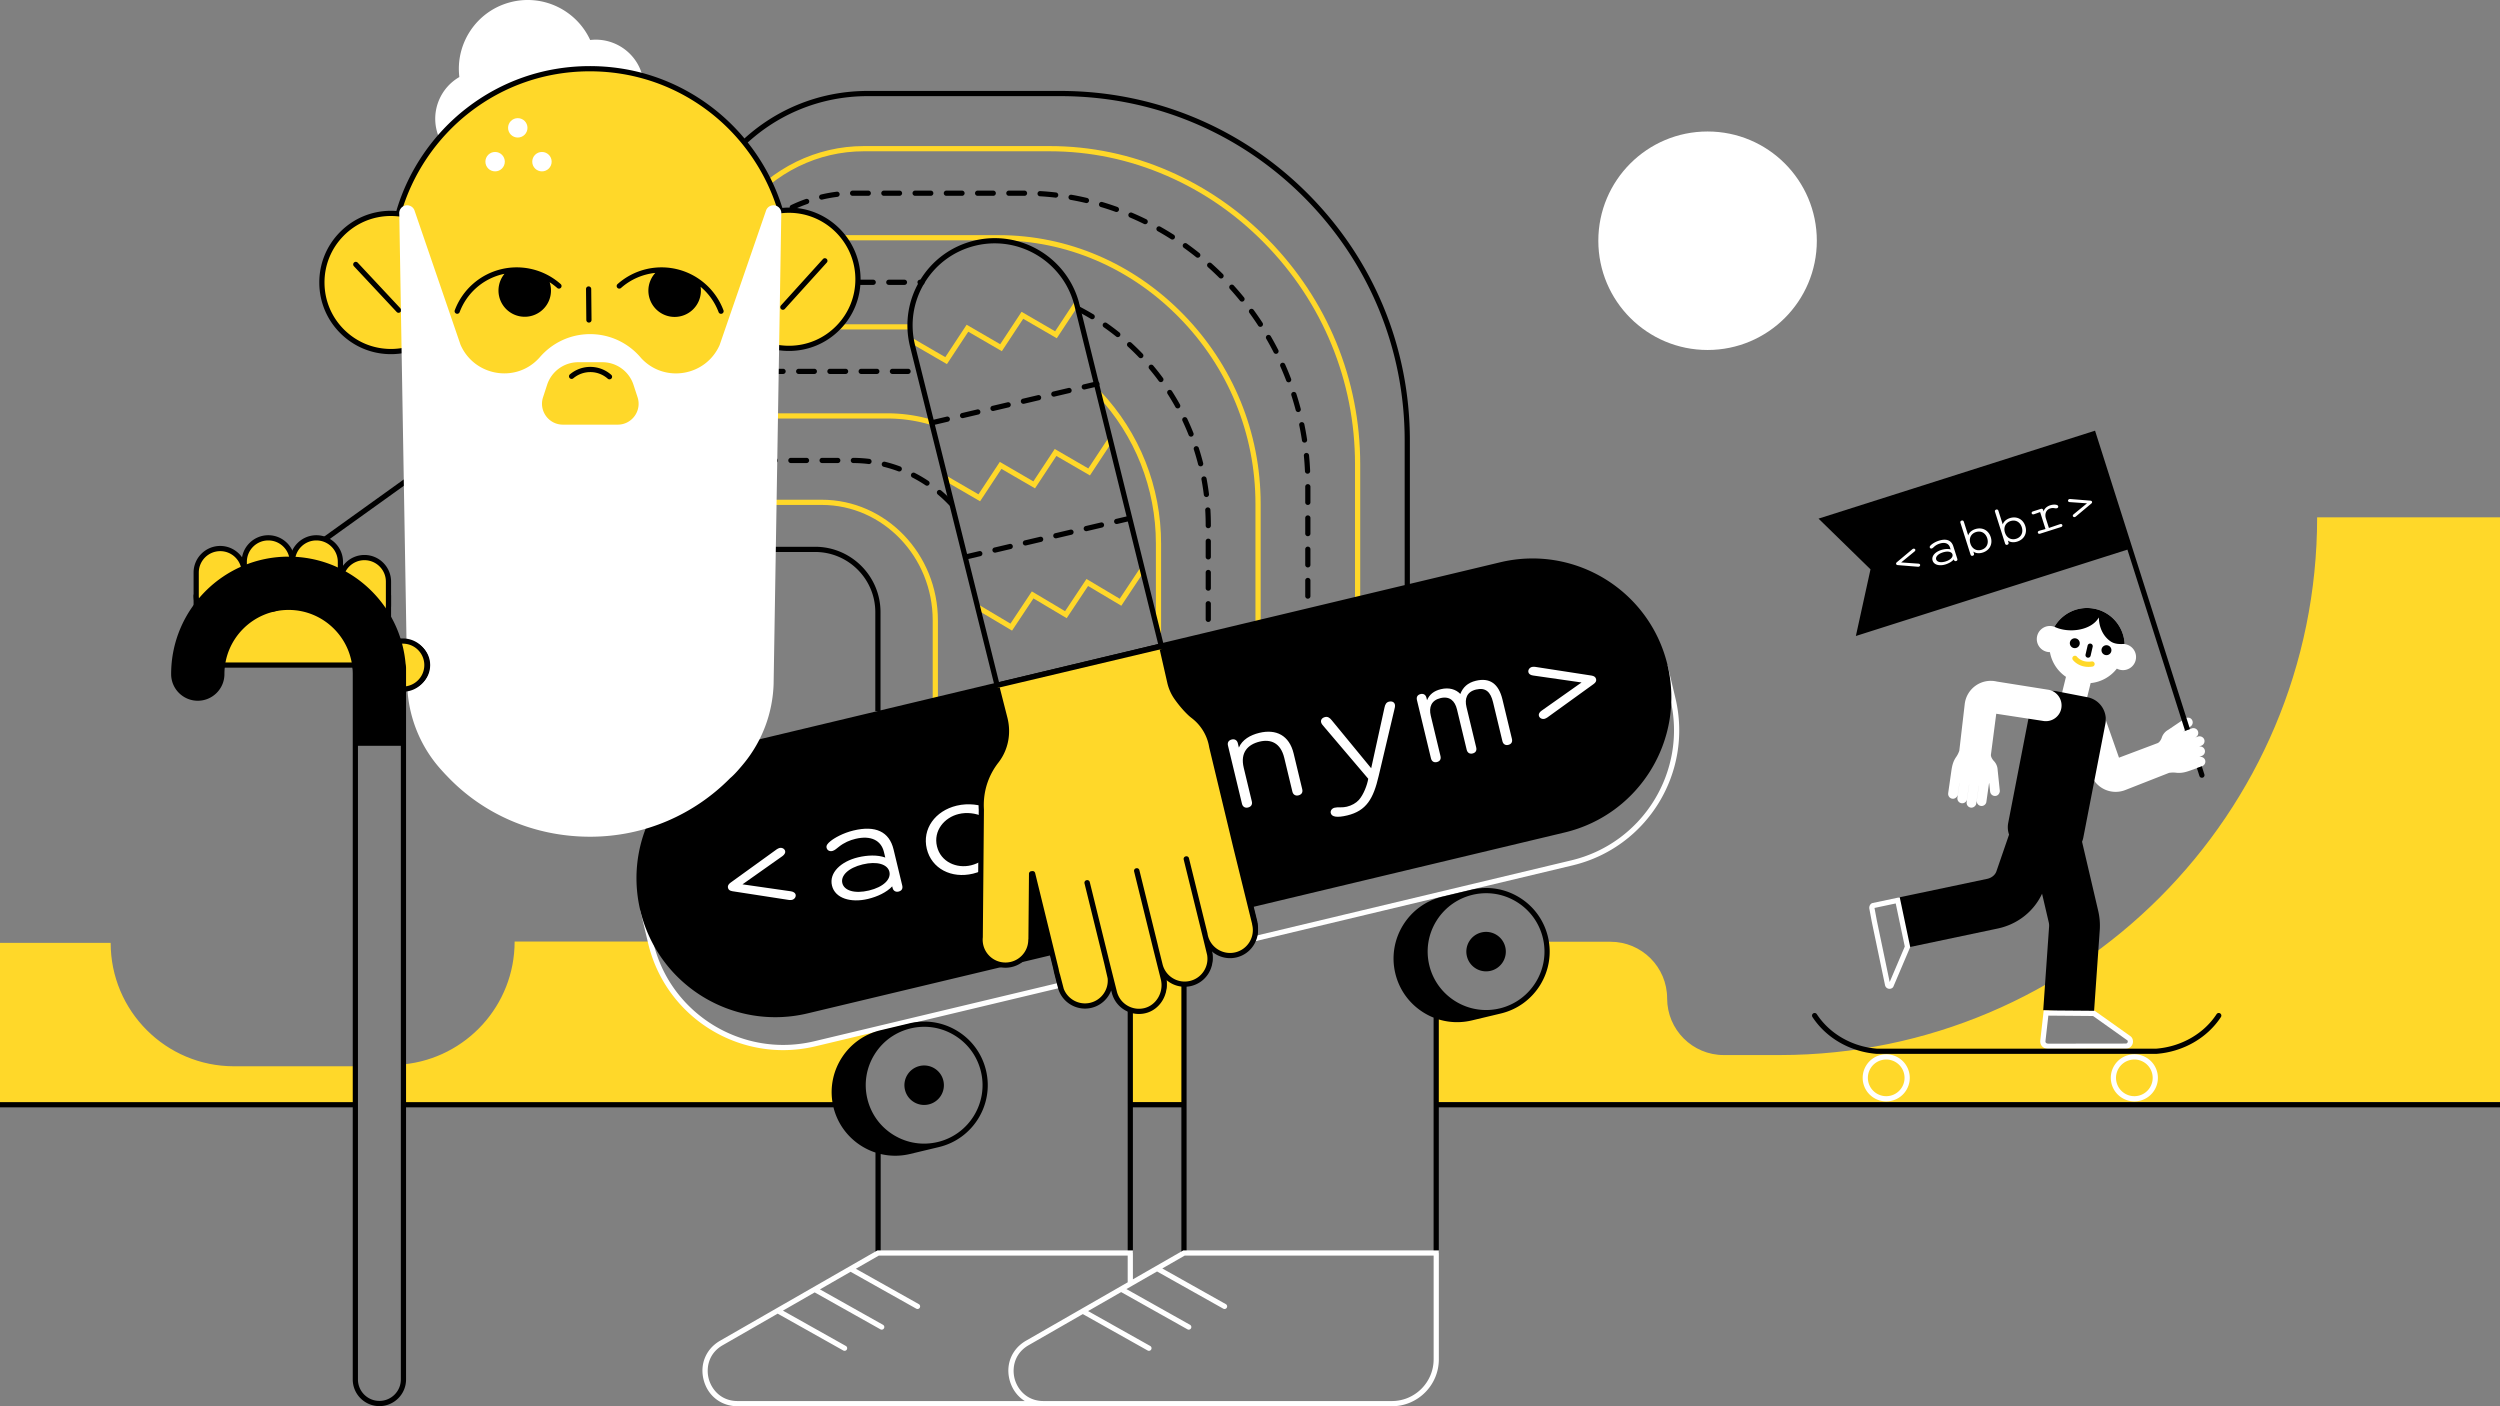 <svg xmlns="http://www.w3.org/2000/svg" xmlns:xlink="http://www.w3.org/1999/xlink" xml:space="preserve" viewBox="0 0 1920 1080"><rect x="0" y="0" width="1920" height="1080" fill="#808080" stroke="none"/><path fill="#FFF" d="M327.604 288.036zM344.957 288.991zM327.604 288.036z"/><path fill="#FFD829" d="M1779.564 397.299c0 227.915-184.634 412.744-412.548 412.986l-43.139.004c-24.033.002-43.517-19.48-43.517-43.513 0-24.032-19.482-43.513-43.513-43.513h-49.167c.316 2.197.488 4.44.488 6.724 0 25.879-20.979 46.858-46.858 46.858-15.835 0-29.826-7.863-38.308-19.889v89.492H1920V397.299h-140.436zm-146.977 406.297-59.204.083c-2.805 0-4.488-1.446-4.488-3.946l2.455-21.605 36.768.31 27.011 19.193s1.032.78 1.002 2.489c-.035 1.939-1.606 3.495-3.544 3.476zM272.818 818.9h-93.077c-52.327 0-94.747-42.421-94.747-94.748v-.028H0v123.185h272.818V818.9zM627.333 802.557c-57.294 13.691-114.838-21.656-128.529-78.95l-.115-.483H395.236c0 49.073-37.297 89.436-85.09 94.287v30.898H662.893v-44.397l31.976-17.493-67.536 16.138z"/><path fill="#FFD829" stroke="#000" stroke-miterlimit="10" d="M866.796 746.096v101.213h42.505v-111.37z"/><path fill="#FFF" d="m1277.706 515.613 5.115 21.407c13.156 55.057-20.932 110.552-75.989 123.709L625.404 799.667a103.203 103.203 0 0 1-23.948 2.835c-22.673 0-45.069-7.722-63.064-21.743-18.534-14.441-31.223-34.18-36.696-57.082l-5.115-21.407 781.125-186.657m2.96-4.82L491.76 699.31l6.045 25.297c11.7 48.96 55.425 81.895 103.651 81.895 8.208 0 16.545-.954 24.878-2.945l581.428-138.938c57.294-13.691 92.641-71.235 78.95-128.529l-6.046-25.297z"/><path d="m238.456 419.623 99.693-71.534 2.332 3.25-99.693 71.534z"/><path fill="#FFD829" d="M1044.648 497.051h-4V356.483c0-63.87-24.773-124.219-69.757-169.928-21.688-22.038-46.812-39.364-74.676-51.496-28.764-12.524-59.062-18.875-90.052-18.875H663.447c-35.178 0-68.335 16.217-90.97 44.493l-3.123-2.5c23.399-29.229 57.694-45.993 94.093-45.993h142.717c31.542 0 62.377 6.462 91.648 19.207 28.335 12.338 53.881 29.953 75.93 52.358 45.725 46.462 70.906 107.807 70.906 172.733v140.569z"/><path d="M1004.417 459.805a2 2 0 0 1-2-2v-12a2 2 0 0 1 4 0v12a2 2 0 0 1-2 2zm0-24a2 2 0 0 1-2-2v-12a2 2 0 0 1 4 0v12a2 2 0 0 1-2 2zm0-24a2 2 0 0 1-2-2v-12a2 2 0 0 1 4 0v12a2 2 0 0 1-2 2zm0-24a2 2 0 0 1-2-2v-12a2 2 0 0 1 4 0v12a2 2 0 0 1-2 2zm-.22-23.996a2 2 0 0 1-1.996-1.913 223.788 223.788 0 0 0-.834-11.857 1.999 1.999 0 0 1 1.797-2.184 1.997 1.997 0 0 1 2.184 1.797c.39 4.005.676 8.065.85 12.07a2 2 0 0 1-1.911 2.085l-.09.002zm-2.32-23.867c-.972 0-1.824-.71-1.975-1.7a221.907 221.907 0 0 0-2.095-11.701 2.001 2.001 0 0 1 3.918-.81 226.823 226.823 0 0 1 2.132 11.912 2 2 0 0 1-1.98 2.299zm-4.856-23.482a2.002 2.002 0 0 1-1.933-1.491 223.423 223.423 0 0 0-3.337-11.41 2.001 2.001 0 0 1 3.809-1.225 226.781 226.781 0 0 1 3.396 11.615 1.998 1.998 0 0 1-1.935 2.511zm-7.342-22.831a2 2 0 0 1-1.868-1.287 224.263 224.263 0 0 0-4.527-10.965 2.001 2.001 0 0 1 3.657-1.625 227.931 227.931 0 0 1 4.607 11.162 1.999 1.999 0 0 1-1.869 2.715zm-9.716-21.873a1.998 1.998 0 0 1-1.784-1.092 224.362 224.362 0 0 0-5.668-10.431 2 2 0 1 1 3.462-2.002 229.964 229.964 0 0 1 5.77 10.616 2 2 0 0 1-1.78 2.909zm-11.989-20.732a2 2 0 0 1-1.679-.909 223.113 223.113 0 0 0-6.74-9.777 2 2 0 0 1 3.232-2.357 228.53 228.53 0 0 1 6.861 9.953 2 2 0 0 1-1.674 3.09zm-14.117-19.358a1.994 1.994 0 0 1-1.552-.738 226.801 226.801 0 0 0-7.739-9.015 2 2 0 1 1 2.965-2.685 230.28 230.28 0 0 1 7.876 9.177 2 2 0 0 1-1.55 3.261zm-16.087-17.765c-.51 0-1.02-.193-1.41-.581a222.736 222.736 0 0 0-8.651-8.148 2 2 0 1 1 2.664-2.984 228.545 228.545 0 0 1 8.806 8.295 2 2 0 0 1-1.409 3.418zm-17.885-15.967c-.438 0-.88-.144-1.249-.439a222.245 222.245 0 0 0-9.473-7.18 2 2 0 1 1 2.331-3.252 227.164 227.164 0 0 1 9.644 7.311 2 2 0 0 1-1.253 3.56zm-348.926-7.327a2.002 2.002 0 0 1-1.561-3.25 101.547 101.547 0 0 1 8.214-9.065 2 2 0 0 1 2.798 2.858 97.174 97.174 0 0 0-7.889 8.707c-.394.494-.975.75-1.562.75zm329.431-6.637a2 2 0 0 1-1.073-.313 217.366 217.366 0 0 0-10.195-6.115 2 2 0 0 1 1.963-3.485 221.381 221.381 0 0 1 10.382 6.227 2 2 0 0 1-1.077 3.686zm-312.337-10.133a2 2 0 0 1-1.229-3.579 111.671 111.671 0 0 1 10.042-6.951 2 2 0 0 1 2.094 3.408 108.176 108.176 0 0 0-9.682 6.701 1.993 1.993 0 0 1-1.225.421zm291.436-1.636c-.297 0-.598-.065-.882-.206a215.25 215.25 0 0 0-10.809-4.956 2 2 0 0 1 1.565-3.682 218.926 218.926 0 0 1 11.011 5.05 2 2 0 0 1-.885 3.794zm-22.083-9.389c-.225 0-.454-.039-.678-.119a209.767 209.767 0 0 0-11.3-3.715 2 2 0 0 1 1.14-3.834 215.136 215.136 0 0 1 11.516 3.785 2 2 0 0 1-.678 3.883zm-248.951-1.526a2 2 0 0 1-.861-3.806 116.411 116.411 0 0 1 11.282-4.658 2.001 2.001 0 0 1 1.33 3.774 111.904 111.904 0 0 0-10.892 4.496 1.998 1.998 0 0 1-.859.194zm225.938-5.32c-.152 0-.307-.017-.461-.054a208.236 208.236 0 0 0-11.658-2.401 2 2 0 1 1 .694-3.939c3.959.698 7.957 1.521 11.883 2.448a2 2 0 0 1-.458 3.946zm-203.346-2.634a2 2 0 0 1-.459-3.946 112.549 112.549 0 0 1 12.019-2.162 1.999 1.999 0 1 1 .492 3.968 108.664 108.664 0 0 0-11.59 2.086 2.037 2.037 0 0 1-.462.054zm179.708-1.53c-.078 0-.156-.004-.235-.014-3.92-.459-7.901-.809-11.832-1.041a1.999 1.999 0 0 1-1.879-2.114c.065-1.103 1.006-1.962 2.114-1.878 4.007.236 8.065.593 12.062 1.061a2 2 0 0 1-.23 3.986zm-155.937-1.404a2 2 0 0 1-.02-4l1.179-.007h10.841a2 2 0 0 1 0 4l-11.98.007h-.02zm132.001-.006h-12a2 2 0 0 1 0-4h12a2 2 0 0 1 0 4zm-24 0h-12a2 2 0 0 1 0-4h12a2 2 0 0 1 0 4zm-24 0h-12a2 2 0 0 1 0-4h12a2 2 0 0 1 0 4zm-24 0h-12a2 2 0 0 1 0-4h12a2 2 0 0 1 0 4zm-24 0h-12a2 2 0 0 1 0-4h12a2 2 0 0 1 0 4z"/><path fill="#FFD829" d="M968.187 518.411h-4V387.004c0-53.82-20.808-104.654-58.59-143.136-37.526-38.222-86.739-59.271-138.572-59.271H648.518c-28.938 0-59.46 13.84-75.95 34.439l-3.123-2.5c17.208-21.496 48.986-35.939 79.073-35.939h118.506c52.916 0 103.142 21.475 141.427 60.468 38.521 39.234 59.736 91.063 59.736 145.938v131.408z"/><path d="M927.955 477.672a2 2 0 0 1-2-2v-12a2 2 0 0 1 4 0v12a2 2 0 0 1-2 2zm0-24a2 2 0 0 1-2-2v-12a2 2 0 0 1 4 0v12a2 2 0 0 1-2 2zm0-24a2 2 0 0 1-2-2v-12a2 2 0 0 1 4 0v12a2 2 0 0 1-2 2zm0-24a2 2 0 0 1-2-2v-.407c0-3.82-.116-7.677-.343-11.465a1.998 1.998 0 0 1 1.877-2.115 1.998 1.998 0 0 1 2.116 1.877c.231 3.866.349 7.804.35 11.703v.407a2 2 0 0 1-2 2zm-1.439-23.938a1.999 1.999 0 0 1-1.982-1.756 188.977 188.977 0 0 0-1.82-11.729 2 2 0 1 1 3.932-.738 192.408 192.408 0 0 1 1.858 11.979 1.999 1.999 0 0 1-1.988 2.244zm-4.424-23.569a2 2 0 0 1-1.937-1.507 187.084 187.084 0 0 0-3.289-11.399 2 2 0 1 1 3.806-1.231 190.926 190.926 0 0 1 3.36 11.644 2.002 2.002 0 0 1-1.94 2.493zm-7.375-22.808a2 2 0 0 1-1.86-1.266 185.934 185.934 0 0 0-4.717-10.888 2 2 0 0 1 3.618-1.707 190.664 190.664 0 0 1 4.818 11.123 2.001 2.001 0 0 1-1.859 2.738zm-10.231-21.686a1.997 1.997 0 0 1-1.752-1.032 184.594 184.594 0 0 0-6.072-10.195 2.001 2.001 0 0 1 3.369-2.157 189.999 189.999 0 0 1 6.204 10.416 2 2 0 0 1-1.749 2.968zm-12.926-20.196a1.997 1.997 0 0 1-1.613-.815 184.663 184.663 0 0 0-7.333-9.33 2 2 0 1 1 3.064-2.572 188.487 188.487 0 0 1 7.492 9.533 2 2 0 0 1-1.61 3.184zm-15.422-18.365a1.993 1.993 0 0 1-1.445-.617 183.358 183.358 0 0 0-8.479-8.301 2 2 0 1 1 2.703-2.947 186.353 186.353 0 0 1 8.666 8.482 2 2 0 0 1-1.445 3.383zm-17.679-16.202c-.439 0-.881-.144-1.25-.44a179.837 179.837 0 0 0-9.495-7.115 2 2 0 0 1 2.292-3.279 184.978 184.978 0 0 1 9.706 7.275 2 2 0 0 1-1.253 3.559zm-19.658-13.736c-.352 0-.708-.093-1.032-.288a177.59 177.59 0 0 0-10.355-5.787 1.999 1.999 0 1 1 1.833-3.554 180.561 180.561 0 0 1 10.59 5.918 1.999 1.999 0 0 1-1.036 3.711zM571.05 248.967a2.002 2.002 0 0 1-1.561-3.25c2.447-3.057 5.38-6.016 8.717-8.794a2 2 0 0 1 2.56 3.074c-3.131 2.606-5.874 5.372-8.153 8.22-.395.493-.976.75-1.563.75zm18.228-15.432a1.999 1.999 0 0 1-1.035-3.712 99.69 99.69 0 0 1 10.856-5.649 2 2 0 0 1 1.63 3.653 95.855 95.855 0 0 0-10.42 5.421 1.997 1.997 0 0 1-1.031.287zm21.85-9.802a2.001 2.001 0 0 1-.607-3.907 111.356 111.356 0 0 1 11.827-3.069 2 2 0 1 1 .788 3.921 107.482 107.482 0 0 0-11.4 2.958 1.95 1.95 0 0 1-.608.097zm23.494-4.677a2 2 0 0 1-.15-3.994 86.62 86.62 0 0 1 6.582-.257h5.565a2 2 0 0 1 0 4h-5.565c-2.033 0-4.146.082-6.277.245a2.067 2.067 0 0 1-.155.006zm73.443-.251h-1.447a2 2 0 0 1 0-4h1.447a2 2 0 0 1 0 4zm-13.447 0h-12a2 2 0 0 1 0-4h12a2 2 0 0 1 0 4zm-24 0h-12a2 2 0 0 1 0-4h12a2 2 0 0 1 0 4z"/><path fill="#FFD829" d="M891.724 486.101h-4v-68.575c0-42.627-16.092-83.165-45.311-114.146l2.91-2.744c29.922 31.726 46.401 73.238 46.401 116.89v68.575zM572.659 277.396l-3.123-2.5c12.799-15.988 43.213-25.885 64.053-25.885h65.312v4h-65.312c-25.578 0-51.542 12.657-60.93 24.385z"/><path d="M697.4 287.218h-12a2 2 0 0 1 0-4h12a2 2 0 0 1 0 4zm-24 0h-12a2 2 0 0 1 0-4h12a2 2 0 0 1 0 4zm-24 0h-12a2 2 0 0 1 0-4h12a2 2 0 0 1 0 4zm-24 0h-12a2 2 0 0 1 0-4h12a2 2 0 0 1 0 4zm-24 0h-12a2 2 0 0 1 0-4h12a2 2 0 0 1 0 4z"/><path fill="#FFD829" d="M714.328 326.128a117.18 117.18 0 0 0-32.867-4.704h-106.27v-4h106.27c11.503 0 22.939 1.637 33.989 4.864l-1.122 3.84z"/><path d="M730.255 388.455a1.995 1.995 0 0 1-1.449-.621 107.22 107.22 0 0 0-8.574-8.067 2 2 0 0 1 2.576-3.06c3.1 2.61 6.093 5.427 8.895 8.37a2 2 0 0 1-1.448 3.378zm-18.326-15.42c-.381 0-.767-.108-1.108-.336a103.696 103.696 0 0 0-10.143-5.963 2 2 0 0 1 1.827-3.558 108.357 108.357 0 0 1 10.535 6.193 2 2 0 0 1-1.111 3.664zm-21.304-10.931c-.233 0-.471-.042-.702-.128a100.209 100.209 0 0 0-11.233-3.476 2 2 0 0 1-1.464-2.42 1.999 1.999 0 0 1 2.419-1.465c3.945.971 7.876 2.187 11.683 3.614a2 2 0 0 1-.703 3.875zm-23.252-5.713a2.06 2.06 0 0 1-.247-.015 99.587 99.587 0 0 0-11.734-.744 2 2 0 0 1 .009-4h.009c4.075.018 8.181.278 12.206.773a2 2 0 0 1-.243 3.986zm-23.973-.76h-12a2 2 0 0 1 0-4h12a2 2 0 0 1 0 4zm-24 0h-12a2 2 0 0 1 0-4h12a2 2 0 0 1 0 4zm-24 0h-12a2 2 0 0 1 0-4h12a2 2 0 0 1 0 4z"/><path fill="#FFD829" d="M720.322 539.772h-4V476.52c0-48.926-38.219-88.729-85.196-88.729h-35.853v-4h35.853c49.183 0 89.196 41.599 89.196 92.729v63.252z"/><path d="M706.229 818.704c-8.141 1.945-13.163 10.122-11.218 18.263 1.945 8.141 10.122 13.163 18.263 11.218 8.141-1.945 13.163-10.122 11.218-18.263-1.946-8.141-10.123-13.163-18.263-11.218zM1137.788 716.108c-8.141 1.945-13.163 10.122-11.218 18.262 1.945 8.141 10.122 13.163 18.263 11.218 8.141-1.945 13.163-10.122 11.218-18.262-1.946-8.141-10.123-13.163-18.263-11.218zM1280.666 510.793c-13.691-57.294-71.235-92.641-128.529-78.95l-69.349 16.572V338.366c0-71.727-27.933-139.161-78.651-189.88-50.718-50.719-118.152-78.65-189.879-78.65H666.445c-37.761 0-73.239 14.728-99.899 41.469-26.66 26.742-41.279 62.266-41.164 100.026l.652 212.589h99.974c25.491 0 46.229 20.738 46.229 46.229v75.894h2.002L570.71 570.782c-57.294 13.691-92.641 71.235-78.95 128.529 13.691 57.294 71.235 92.641 128.529 78.95l153.121-36.59a21.33 21.33 0 0 0 7.455-1.781l25.872-6.182 2.398 9.779c.097.661.214 1.275.358 1.884.026.105 3.184 12.453 3.427 13.19.043.133.1.258.167.375l.026.1c.018.068.04.136.064.201 3.817 10.097 14.614 15.809 25.116 13.295 7.146-1.719 12.683-6.896 15.118-13.41.242.964.393 1.562.413 1.647a21.366 21.366 0 0 0 9.679 13.312 21.353 21.353 0 0 0 11.187 3.173c1.688 0 3.388-.2 5.071-.605 10.939-2.634 18.014-14.142 15.937-25.521l-.002-.075a21.738 21.738 0 0 0 2.912 2.133 21.355 21.355 0 0 0 16.259 2.568c11.011-2.644 18.097-13.454 16.132-24.611a1.704 1.704 0 0 0-.026-.124l-.476-1.967c5.077 4.438 12.158 6.438 19.198 4.746 11.34-2.726 18.421-14.022 16.021-25.36a1.97 1.97 0 0 0-.054-.631l-2.81-11.403 238.865-57.079c57.293-13.694 92.64-71.238 78.949-128.532zM837.359 768.641c-8.514 2.048-17.266-2.567-20.404-10.724l-2.916-11.15a2.01 2.01 0 0 0-.179-.452 435.61 435.61 0 0 1-.478-1.878 18.22 18.22 0 0 1-.303-1.617 1.828 1.828 0 0 0-.038-.193l-2.415-9.849 34.018-8.129 3.438 13.964 2.587 11.217c.908 8.689-4.798 16.764-13.31 18.811zm41.466 4.117a17.371 17.371 0 0 1-13.232-2.09 17.392 17.392 0 0 1-7.88-10.84c-.033-.136-.375-1.497-.889-3.538-1.499-5.956-5.48-21.779-5.653-22.622a1.901 1.901 0 0 0-.038-.197l-2.417-9.796 34.043-8.135 2.843 11.535 5.925 23.649c.008.044.017.089.027.133 2.319 9.653-3.512 19.681-12.729 21.901zm35.107-20.896a17.369 17.369 0 0 1-13.235-2.091 17.395 17.395 0 0 1-7.878-10.849l-.384-1.542c-.751-3.003-3.036-12.142-3.172-12.856a1.624 1.624 0 0 0-.04-.208l-2.404-9.746 34.037-8.134 3.124 12.681 3.09 12.776c1.563 9.059-4.198 17.823-13.138 19.969zm34.828-21.956c-9.383 2.254-18.853-3.545-21.11-12.918a18.504 18.504 0 0 1-.301-1.624 1.833 1.833 0 0 0-.038-.196l-2.393-9.702 34.043-8.135 2.673 10.846a1.978 1.978 0 0 0 .09.737c2.177 9.346-3.616 18.745-12.964 20.992zm-55.404-236.224-.004-.016-1.968.487-215.148 51.412v-75.416c0-27.696-22.532-50.229-50.229-50.229H530.02l-.639-208.601c-.112-36.69 14.092-71.206 39.997-97.19 25.904-25.983 60.376-40.293 97.066-40.293h147.813c70.659 0 137.088 27.516 187.051 77.479 49.964 49.963 77.479 116.393 77.479 187.051V449.37l-185.431 44.312z"/><path fill="#FFF" d="M344.286 116.544c19.337-26.759 48.72-46.295 83.812-52.423 23.081-4.032 45.804-1.767 66.413 5.553a36.93 36.93 0 0 0-1.27-12.016c-4.916-17.866-22.125-29.049-39.981-26.93-10.622-23.104-36.704-35.787-62.02-28.821-25.573 7.037-41.561 31.7-38.459 57.262-14.255 8.206-21.753 25.273-17.186 41.869a36.811 36.811 0 0 0 8.691 15.506z"/><defs><path id="a" d="M605.446 161.432c-2.036.017-4.04.16-6.015.397-18.943-63.525-78.049-109.615-147.662-109.056-69.618.557-127.982 47.587-145.906 111.407a53.552 53.552 0 0 0-6.012-.299c-29.303.231-52.866 24.178-52.632 53.48.234 29.304 24.18 52.865 53.48 52.63a53.15 53.15 0 0 0 12.923-1.7c24.121 53.51 78.122 90.57 140.591 90.071 62.467-.502 115.868-38.421 139.13-92.312a53.235 53.235 0 0 0 12.952 1.492c29.3-.233 52.861-24.176 52.627-53.478-.235-29.303-24.176-52.867-53.476-52.632z"/></defs><defs><path id="b" d="M452.988 360.367c-60.277.003-115.142-35.061-140.498-89.743a55.294 55.294 0 0 1-11.774 1.367l-.453.002c-14.539 0-28.232-5.605-38.607-15.814-10.482-10.315-16.32-24.095-16.438-38.802-.117-14.706 5.499-28.578 15.814-39.06 10.316-10.482 24.096-16.319 38.802-16.436a55.56 55.56 0 0 1 4.561.158c9.08-31.001 28.141-58.959 53.809-78.867 26.975-20.923 59.323-32.127 93.547-32.4 34.209-.253 66.744 10.41 94.049 30.897 25.983 19.496 45.488 47.143 55.062 77.996a54.839 54.839 0 0 1 4.566-.234h.001l.447-.002c30.153 0 54.803 24.408 55.045 54.618.117 14.706-5.499 28.577-15.813 39.059s-24.093 16.318-38.798 16.436a55.55 55.55 0 0 1-11.798-1.178c-24.643 55.457-79.522 91.51-140.284 91.998-.41.003-.829.005-1.24.005zm-138.235-94.435.693 1.537c24.558 54.478 79.031 89.352 138.751 88.894 59.731-.479 113.629-36.241 137.31-91.105l.668-1.547 1.638.396a51.968 51.968 0 0 0 12.466 1.437c13.636-.108 26.414-5.521 35.979-15.241 9.565-9.72 14.773-22.584 14.664-36.222-.225-28.013-23.085-50.649-51.045-50.649l-.415.002h.001a52.623 52.623 0 0 0-5.793.383l-1.674.201-.481-1.615c-9.148-30.677-28.366-58.211-54.114-77.531-26.597-19.956-58.295-30.335-91.616-30.097-33.341.267-64.852 11.18-91.128 31.561-25.437 19.729-44.212 47.568-52.868 78.389l-.456 1.623-1.678-.175a53.503 53.503 0 0 0-5.786-.288c-13.64.107-26.419 5.521-35.985 15.241s-14.774 22.584-14.665 36.223c.109 13.638 5.522 26.416 15.243 35.981 9.62 9.467 22.321 14.666 35.801 14.666l.42-.002a51.258 51.258 0 0 0 12.437-1.636l1.633-.426z"/></defs><use xlink:href="#a" fill="#FFD829" overflow="visible"/><use xlink:href="#b" overflow="visible"/><clipPath id="c"><use xlink:href="#a" overflow="visible"/></clipPath><use xlink:href="#a" fill="none" stroke="#000" stroke-miterlimit="10" overflow="visible"/><path d="M306.104 240.229a1.99 1.99 0 0 1-1.461-.635l-32.821-35.113a2 2 0 1 1 2.922-2.73l32.821 35.113a2 2 0 0 1-1.461 3.365zM601.265 237.923a2 2 0 0 1-1.483-3.342l32.255-35.638a2 2 0 0 1 2.966 2.683l-32.255 35.638a1.99 1.99 0 0 1-1.483.659zM430.607 218.181a50.822 50.822 0 0 0-45.997-11.359c-16.256 4.029-29.476 15.814-35.364 31.525a2.001 2.001 0 0 0 3.746 1.404c5.425-14.477 17.604-25.335 32.58-29.047.624-.155 1.251-.276 1.877-.404a20.041 20.041 0 0 0-4.259 9.079c-2.065 10.944 5.131 21.486 16.073 23.549 10.937 2.062 21.485-5.132 23.55-16.073a20.05 20.05 0 0 0-.684-10.071 46.958 46.958 0 0 1 5.821 4.387c.824.733 2.089.66 2.823-.167.735-.825.66-2.09-.166-2.823zM555.641 238.347c-5.888-15.711-19.107-27.496-35.364-31.525a50.832 50.832 0 0 0-45.997 11.359 1.999 1.999 0 1 0 2.656 2.99 46.864 46.864 0 0 1 26.346-11.578 20.095 20.095 0 0 0-3.744 5.833c-4.31 10.267.522 22.084 10.784 26.395 10.265 4.312 22.082-.515 26.393-10.783a20.045 20.045 0 0 0 1.347-10.79 46.868 46.868 0 0 1 13.832 19.503 2.001 2.001 0 0 0 3.747-1.404zM452.295 247.753a2.001 2.001 0 0 1-2-1.98l-.236-23.806a2 2 0 0 1 1.98-2.02h.021c1.095 0 1.989.883 2 1.98l.236 23.806a2 2 0 0 1-1.98 2.02h-.021z"/><path fill="#FFF" d="M453.185 642.603c42.101-.001 80.172-17.215 107.577-44.984 1.832-1.533 3.801-3.524 5.984-5.987a176.402 176.402 0 0 0 4.758-5.6c14.006-17.206 21.924-38.558 22.633-60.732l5.899-361.021a6.048 6.048 0 0 0-6.022-6.618 6.048 6.048 0 0 0-5.545 3.632l-35.793 103.7c-10.551 23.827-41.969 29.323-59.908 10.422a40.827 40.827 0 0 1-.351-.373c-9.349-11.262-23.45-18.439-39.232-18.439-15.485 0-29.33 6.93-38.678 17.83-.34.374-.684.743-1.033 1.109-17.932 18.804-49.297 13.092-59.761-10.691l-35.499-103.558a6.049 6.049 0 0 0-11.567 2.986l6.125 362.267c.783 23.76 9.85 46.511 25.695 64.234.189.212.38.424.572.637 1.16 1.284 3.037 3.357 4.081 4.39 27.561 29.226 66.721 46.795 110.062 46.795h.001m21.219-316.473h-42.093c-10.909 0-18.636-10.653-15.25-21.023l3.123-9.564a25.182 25.182 0 0 1 23.939-17.365h18.469a25.184 25.184 0 0 1 23.939 17.365l3.123 9.564c3.386 10.37-4.341 21.023-15.25 21.023z"/><path d="M468.095 291.354c-.471 0-.944-.165-1.324-.502a20.225 20.225 0 0 0-13.416-5.08c-4.792 0-9.44 1.704-13.089 4.797a2 2 0 0 1-2.587-3.05 24.27 24.27 0 0 1 15.676-5.746 24.224 24.224 0 0 1 16.066 6.084 1.998 1.998 0 0 1-1.326 3.497z"/><circle cx="380.242" cy="124.163" r="7.453" fill="#FFF"/><circle cx="397.652" cy="98.187" r="7.453" fill="#FFF"/><circle cx="416.218" cy="124.163" r="7.453" fill="#FFF"/><path d="M715.909 326.64a2 2 0 0 1-.456-3.947l11.681-2.749a2.001 2.001 0 0 1 .916 3.894l-11.681 2.749a2.018 2.018 0 0 1-.46.053zm23.362-5.498a1.999 1.999 0 0 1-.457-3.947l11.681-2.75a2 2 0 0 1 .917 3.894l-11.681 2.75a2.018 2.018 0 0 1-.46.053zm23.362-5.499a2 2 0 0 1-.456-3.947l11.681-2.749a2.001 2.001 0 0 1 .916 3.894l-11.681 2.749a2.03 2.03 0 0 1-.46.053zm23.362-5.498a2 2 0 0 1-.456-3.947l11.681-2.749a2.001 2.001 0 0 1 .916 3.894l-11.681 2.749a2.03 2.03 0 0 1-.46.053zm23.361-5.499a1.999 1.999 0 0 1-.457-3.946l11.681-2.75a1.995 1.995 0 0 1 2.405 1.488 1.999 1.999 0 0 1-1.488 2.404l-11.681 2.75a1.913 1.913 0 0 1-.46.054zm23.362-5.499a2 2 0 0 1-.456-3.947l9.744-2.293a2.001 2.001 0 0 1 .916 3.894l-9.744 2.293a1.975 1.975 0 0 1-.46.053z"/><path fill="#FFD829" d="m727.239 279.641-27.414-15.912 2.008-3.458 24.146 14.012 16.4-24.889 25.781 14.962 16.402-24.889 25.783 14.962 15.365-23.314 3.34 2.201-17.444 26.468-25.784-14.962-16.402 24.892-25.78-14.963zM752.71 384.994l-27.415-15.911 2.008-3.459 24.146 14.013 16.401-24.89 25.78 14.962 16.402-24.889 25.784 14.961 15.365-23.313 3.34 2.201-17.444 26.468-25.784-14.961-16.402 24.89-25.78-14.962z"/><path d="m741.113 429.929-.762-3.931 11.681-2.749a2 2 0 0 1 .916 3.894l-11.681 2.749a2.018 2.018 0 0 1-.46.053m23.362-5.498a2 2 0 0 1-.456-3.947l11.681-2.749a2.006 2.006 0 0 1 2.405 1.489 2.001 2.001 0 0 1-1.489 2.405l-11.681 2.749a1.963 1.963 0 0 1-.46.053zm23.362-5.498a2 2 0 0 1-.456-3.947l11.681-2.749a2 2 0 1 1 .916 3.894l-11.681 2.749a1.963 1.963 0 0 1-.46.053zm23.361-5.499a2 2 0 0 1-.456-3.947l11.681-2.749a2.001 2.001 0 0 1 .916 3.894l-11.681 2.749a1.963 1.963 0 0 1-.46.053zm23.362-5.498a2 2 0 0 1-.456-3.947l11.681-2.749a2.004 2.004 0 0 1 2.405 1.489 2.001 2.001 0 0 1-1.489 2.405l-11.681 2.749a1.963 1.963 0 0 1-.46.053zm23.362-5.498a2 2 0 0 1-.456-3.947l9.743-2.293a2.001 2.001 0 0 1 .916 3.894l-9.743 2.293a1.963 1.963 0 0 1-.46.053z"/><path fill="#FFD829" d="m777.252 484.321-27.155-16.156 2.045-3.437 23.885 14.21 16.431-24.735 25.521 15.183 16.433-24.736 25.524 15.182 15.382-23.151 3.332 2.213-17.488 26.321-25.525-15.182-16.432 24.736-25.521-15.183z"/><path d="M765.77 528.259a2 2 0 0 1-1.939-1.517L698.888 266.09c-4.319-17.419-1.585-35.468 7.698-50.824 9.282-15.356 23.992-26.166 41.42-30.438 35.894-8.8 72.267 13.242 81.081 49.133l64.744 261.68a2.003 2.003 0 0 1-1.477 2.426l-126.118 30.137a1.964 1.964 0 0 1-.466.055zm-1.807-341.364a62.95 62.95 0 0 0-15.005 1.819c-16.388 4.018-30.22 14.182-38.949 28.622s-11.299 31.412-7.239 47.79l64.464 258.728 122.23-29.208-64.261-259.727-.001-.004c-7.055-28.727-32.892-48.02-61.239-48.02z"/><path fill="#FFD829" stroke="#000" stroke-miterlimit="10" d="M150.673 457.428h147.676v53.365H150.673z"/><path d="M298.349 512.793H150.673a2 2 0 0 1-2-2v-53.365a2 2 0 0 1 2-2h147.676a2 2 0 0 1 2 2v53.365a2 2 0 0 1-2 2zm-145.676-4h143.676v-49.365H152.673v49.365z"/><path fill="#FFD829" stroke="#000" stroke-miterlimit="10" d="M187.592 431.513v17.683c0 10.009 7.783 18.534 17.786 18.89 10.502.373 19.133-8.029 19.133-18.447v-18.125c0-10.195-8.265-18.459-18.459-18.459-10.196-.002-18.46 8.263-18.46 18.458z"/><path d="M206.059 470.098c-.25 0-.5-.004-.752-.013-10.871-.388-19.715-9.759-19.715-20.89v-17.683c0-11.281 9.178-20.459 20.459-20.459s20.459 9.178 20.459 20.459v18.126c0 5.603-2.221 10.831-6.253 14.723a20.287 20.287 0 0 1-14.198 5.737zm-.008-55.044c-9.076 0-16.459 7.384-16.459 16.459v17.683c0 9.003 7.114 16.58 15.857 16.892 4.499.17 8.788-1.475 12.031-4.604a16.327 16.327 0 0 0 5.031-11.845v-18.126c0-9.075-7.384-16.459-16.46-16.459z"/><path fill="#FFD829" stroke="#000" stroke-miterlimit="10" d="M224.511 431.513v17.683c0 10.009 7.783 18.534 17.786 18.89 10.502.373 19.133-8.029 19.133-18.447v-18.125c0-10.195-8.265-18.459-18.459-18.459-10.196-.002-18.46 8.263-18.46 18.458z"/><path d="M242.978 470.098c-.25 0-.5-.004-.752-.013-10.871-.388-19.715-9.759-19.715-20.89v-17.683c0-11.281 9.178-20.459 20.459-20.459s20.459 9.178 20.459 20.459v18.126c0 5.603-2.221 10.831-6.253 14.723a20.287 20.287 0 0 1-14.198 5.737zm-.008-55.044c-9.076 0-16.459 7.384-16.459 16.459v17.683c0 9.003 7.114 16.58 15.857 16.892 4.5.17 8.788-1.475 12.031-4.604a16.327 16.327 0 0 0 5.031-11.845v-18.126c0-9.075-7.384-16.459-16.46-16.459z"/><path fill="#FFD829" stroke="#000" stroke-miterlimit="10" d="M311.411 492.334h-17.683c-10.009 0-18.534 7.783-18.89 17.786-.373 10.502 8.029 19.133 18.447 19.133h18.125c10.195 0 18.459-8.265 18.459-18.459.002-10.196-8.263-18.46-18.458-18.46z"/><path d="M309.412 531.253h-18.125c-5.603 0-10.832-2.221-14.724-6.254-3.89-4.03-5.922-9.34-5.723-14.95.387-10.871 9.757-19.715 20.889-19.715h17.683c11.281 0 20.459 9.178 20.459 20.459s-9.178 20.46-20.459 20.46zm-17.683-36.919c-9.003 0-16.58 7.113-16.892 15.857-.161 4.515 1.475 8.787 4.604 12.03a16.327 16.327 0 0 0 11.845 5.031h18.125c9.076 0 16.459-7.384 16.459-16.46 0-9.075-7.384-16.459-16.459-16.459h-17.682z"/><path fill="#FFD829" stroke="#000" stroke-miterlimit="10" d="M150.673 439.745v17.683c0 10.009 7.783 18.534 17.786 18.89 10.502.373 19.133-8.029 19.133-18.447v-18.125c0-10.195-8.265-18.459-18.459-18.459-10.196-.001-18.46 8.263-18.46 18.458z"/><path d="M169.14 478.33c-.25 0-.5-.004-.752-.013-10.871-.388-19.715-9.759-19.715-20.89v-17.683c0-11.281 9.178-20.46 20.459-20.46s20.459 9.179 20.459 20.46v18.125c0 5.603-2.221 10.832-6.253 14.724a20.284 20.284 0 0 1-14.198 5.737zm-.008-55.045c-9.076 0-16.459 7.384-16.459 16.46v17.683c0 9.003 7.114 16.58 15.857 16.892 4.498.179 8.787-1.474 12.031-4.604a16.328 16.328 0 0 0 5.031-11.846v-18.125c0-9.076-7.384-16.46-16.46-16.46z"/><path fill="#FFD829" stroke="#000" stroke-miterlimit="10" d="M261.43 446.681v17.683c0 10.009 7.783 18.534 17.786 18.89 10.502.373 19.133-8.029 19.133-18.447v-18.125c0-10.195-8.265-18.459-18.459-18.459-10.196-.002-18.46 8.263-18.46 18.458z"/><path d="M279.897 485.266c-.25 0-.5-.004-.752-.013-10.871-.387-19.715-9.757-19.715-20.889V446.68c0-11.281 9.178-20.459 20.459-20.459s20.459 9.178 20.459 20.459v18.126c0 5.603-2.221 10.831-6.253 14.723a20.287 20.287 0 0 1-14.198 5.737zm-.008-55.044c-9.076 0-16.459 7.384-16.459 16.459v17.684c0 9.003 7.113 16.58 15.857 16.891 4.531.186 8.789-1.474 12.031-4.604a16.327 16.327 0 0 0 5.031-11.845v-18.126c0-9.076-7.384-16.459-16.46-16.459z"/><path fill="#FFF" d="M1690.93 580.557s-.006-.016-.002-.017a3.735 3.735 0 1 0-2.87-6.885l2.552-.96s-.005-.017-.002-.018a3.735 3.735 0 0 0 2.292-4.621c-.479-1.535-1.957-2.495-3.563-2.578a3.14 3.14 0 0 0-1.6.312l-1.925.666s-.006-.016-.001-.019a3.735 3.735 0 0 0 1.981-5.344c-.789-1.424-2.485-2.166-4.074-1.81a3.641 3.641 0 0 0-.778.269l-5.893 2.155-.07-.138 5.387-3.644s-.01-.014-.005-.017a3.739 3.739 0 0 0 .664-5.627c-.754-.831-1.895-1.206-3.013-1.119-1.121.087-1.638.379-2.104.758l-12.865 8.681a10.528 10.528 0 0 0-4.886 6.189c-.432 1.07-1.391 3.021-2.89 3.834l.002.006-29.882 11.265-12.099-34.453c-2.206-6.616-9.548-9.985-16.002-7.344l-10.702 4.379 16.771 48.664a20.161 20.161 0 0 0 26.857 13.614l33.534-13.162-.009-.024c1.797-.273 3.657-.355 5.461-.126 2.19.278 4.208.123 6.192-.292 1.649-.346 3.272-.871 4.95-1.48l.55-.217 8.361-3.034s-.006-.017-.001-.018a3.734 3.734 0 0 0 2.294-4.613c-.431-1.391-1.714-2.328-3.156-2.53-1.006-.142-1.519.029-2.01.256l2.554-.958zM1632.841 494.879a10.3 10.3 0 0 0-1.121-.208c-.507-12.532-9.193-23.741-21.982-26.889-12.789-3.148-25.685 2.75-31.951 13.615-.353-.13-.715-.244-1.089-.336-5.383-1.325-10.821 1.965-12.146 7.348-1.324 5.383 1.966 10.821 7.349 12.146.82.202 1.641.295 2.449.292a28.99 28.99 0 0 0 12.314 18.965l-3.441 13.983 18.974 4.671 3.408-13.849a28.989 28.989 0 0 0 20.133-11.123c.714.378 1.484.677 2.305.878 5.383 1.325 10.821-1.965 12.146-7.348 1.324-5.382-1.965-10.82-7.348-12.145z"/><path d="M1597.166 494.834a3.815 3.815 0 0 1-7.453-1.63 3.814 3.814 0 0 1 7.453 1.63zM1621.485 500.155a3.812 3.812 0 0 1-4.542 2.91 3.815 3.815 0 1 1 4.542-2.91zM1609.737 467.782c-.095-.023-.19-.042-.285-.064-.51-.12-1.02-.224-1.53-.316-12.163-2.189-24.133 3.629-30.111 13.953.251.122.502.245.76.359 10.751 4.756 27.643 2.468 33.351-7.522.15 8.577 3.973 15.002 9.093 18.439 3.161 2.123 7.143 2.13 10.696 1.892-.568-12.471-9.234-23.606-21.974-26.741z"/><path fill="#FFD829" d="M1603.951 512.185c-7.969 0-11.83-5.151-12.009-5.396a1.999 1.999 0 0 1 .437-2.794 1.998 1.998 0 0 1 2.786.426c.171.225 3.702 4.73 11.236 3.569a2.012 2.012 0 0 1 2.282 1.671 2 2 0 0 1-1.671 2.282c-1.079.166-2.1.242-3.061.242z"/><path d="M1603.649 505.117a2.004 2.004 0 0 1-1.95-2.45l1.584-6.856a1.998 1.998 0 1 1 3.896.9l-1.584 6.856a1.997 1.997 0 0 1-1.946 1.55zM1616.937 555.849c1.828-9.422-4.328-18.542-13.75-20.369l-23.567-4.572c-9.422-1.828-18.541 4.329-20.369 13.75l-16.941 87.331a17.27 17.27 0 0 0 .65 8.986l-9.66 28.06c-.047.137-.097.272-.16.433-1.069 2.712-3.746 4.814-7.039 5.499l-67.932 14.31 8.039 38.162 67.878-14.298c15.257-3.169 27.855-13.093 34.211-26.762l5.149 22.027c.232.992.322 2.011.268 3.03l-4.511 64.393 38.904 2.725 4.52-64.512.013-.192a49.75 49.75 0 0 0-1.217-14.321l-12.406-53.071c.425-1.039.758-2.133.98-3.277l16.94-87.332z"/><path fill="#FFF" d="M1583.221 543.015c.656-6.456-3.842-12.301-10.251-13.321l-39.414-6.271a20.156 20.156 0 0 0-24.646 17.297l-4.157 35.784.025.003c-.604 1.715-1.407 3.394-2.457 4.879-1.275 1.802-2.088 3.656-2.654 5.602-.47 1.618-.77 3.298-1.022 5.064l-1.187 8.33-1.255 8.806s.018.003.017.007a3.734 3.734 0 0 0 3.191 4.227c1.429.195 2.792-.57 3.61-1.757.516-.749.598-1.254.627-1.765l1.205-8.463.031.004-1.591 11.163s.017.003.016.007a3.736 3.736 0 1 0 7.426.705l1.542-10.82.032.004-1.928 13.521s.018.003.017.007a3.736 3.736 0 0 0 3.11 4.216c1.464.233 2.913-.544 3.732-1.78.443-.669.558-1.198.585-1.73l1.877-13.179.032.004-1.591 11.163s.017.003.017.008a3.737 3.737 0 0 0 3.811 4.262c1.577-.036 2.994-1.13 3.457-2.638.098-.318.145-.617.159-.919l1.989-13.957.155.003.682 6.468s.017-.002.017.004a3.74 3.74 0 0 0 4.699 3.221c1.074-.285 1.914-1.103 2.359-2.121.45-1.03.436-1.623.32-2.213l-1.61-15.436a10.53 10.53 0 0 0-3.164-7.222c-.741-.884-2.012-2.648-2.024-4.354l-.007-.001 4.113-31.669 36.095 5.528c6.878 1.162 13.305-3.733 14.01-10.671zM1573.386 805.541h-.003c-3.941 0-6.488-2.334-6.488-5.946l.013-.226 2.658-23.394 39.197.329 27.523 19.559c.236.177 1.891 1.505 1.844 4.154-.054 3.03-2.566 5.447-5.563 5.44l-59.181.084zm-2.491-5.837c.009.627.145 1.836 2.486 1.837l59.203-.083h.016c.841 0 1.516-.675 1.53-1.511.01-.531-.186-.809-.26-.895l-26.398-18.758-34.338-.29-2.239 19.7zm62.88-.72.094.067c-.012-.014-.02-.021-.024-.025l-.07-.042zM1455.911 693.845l6.958 33.086-11.588 27.252-3.846-18.394-5.963-28.522-1.856-9.965-.001-.007 16.296-3.45m3.09-4.743-20.776 4.398c-1.902.398-2.939 2.631-2.541 4.534l1.864 10.009 5.972 28.564 4.186 20.019a3.513 3.513 0 0 0 3.447 2.788c.233 0 .47-.023.707-.071 1.676-.336 2.217-1.511 2.217-1.511l12.967-30.493-8.043-38.237z"/><path d="M1656.05 809.373h-214.644c-.052 0-.104-.002-.156-.006-20.318-1.592-38.741-12.171-49.282-28.297a1.999 1.999 0 1 1 3.348-2.189c9.854 15.075 27.109 24.975 46.169 26.491h214.487c19.173-1.511 36.498-11.41 46.356-26.491a2 2 0 1 1 3.348 2.189c-10.545 16.133-29.039 26.711-49.472 28.297a1.962 1.962 0 0 1-.154.006z"/><path fill="#FFF" d="M1448.616 845.869c-8.172 0-15.602-5.59-17.582-13.878-2.316-9.694 3.686-19.466 13.38-21.782a17.961 17.961 0 0 1 13.663 2.179c4.114 2.526 6.998 6.505 8.12 11.201s.349 9.549-2.179 13.663-6.505 6.998-11.201 8.12a18.058 18.058 0 0 1-4.201.497zm.027-32.161c-1.099 0-2.204.13-3.299.392-7.549 1.804-12.223 9.413-10.419 16.962 1.804 7.55 9.412 12.223 16.963 10.42 7.549-1.804 12.223-9.413 10.419-16.963a13.984 13.984 0 0 0-6.323-8.723 13.99 13.99 0 0 0-7.341-2.088zM1639.179 845.869c-8.172 0-15.602-5.59-17.582-13.878-1.122-4.696-.349-9.548 2.179-13.662s6.506-6.998 11.202-8.12a17.939 17.939 0 0 1 13.662 2.179c4.114 2.526 6.998 6.505 8.12 11.201s.349 9.548-2.179 13.663a17.954 17.954 0 0 1-11.201 8.12 18.064 18.064 0 0 1-4.201.497zm.027-32.161c-1.099 0-2.204.13-3.299.392-7.55 1.804-12.224 9.413-10.42 16.962 1.804 7.55 9.413 12.223 16.963 10.42a13.984 13.984 0 0 0 8.723-6.323 13.98 13.98 0 0 0 1.696-10.64 13.984 13.984 0 0 0-6.323-8.723 13.98 13.98 0 0 0-7.34-2.088z"/><path d="M1920 846.447h-814.998V782.94a48.23 48.23 0 0 0 14.004 2.083c3.809 0 7.645-.449 11.443-1.356l22.214-5.308c26.197-6.261 42.416-32.666 36.156-58.863-3.032-12.69-10.825-23.439-21.942-30.269-11.12-6.83-24.229-8.918-36.92-5.888l-22.213 5.308c-26.197 6.261-42.417 32.666-36.157 58.863 3.033 12.69 10.825 23.439 21.943 30.269a49.447 49.447 0 0 0 7.472 3.761v180.761h4V850.447H1920v-4zm-816.904-139.072a45.54 45.54 0 0 1 3.894-5.41c.135-.161.279-.313.417-.473.342-.396.683-.794 1.037-1.178.182-.197.374-.382.56-.576.321-.334.638-.672.968-.996.223-.218.456-.424.683-.637.304-.286.604-.577.915-.853.241-.214.493-.415.738-.624.309-.262.613-.531.929-.785.287-.23.584-.446.876-.669.285-.217.565-.442.855-.652.357-.259.725-.502 1.09-.75.236-.161.466-.329.706-.485.427-.278.865-.541 1.302-.804.186-.112.366-.232.553-.342.469-.274.949-.531 1.428-.789.163-.087.321-.182.485-.268.52-.271 1.05-.523 1.582-.774.13-.061.256-.129.386-.189a43.486 43.486 0 0 1 1.759-.756c.088-.036.173-.077.261-.112a44.546 44.546 0 0 1 1.8-.671c.091-.032.179-.069.271-.101.646-.223 1.3-.429 1.958-.623.053-.016.105-.035.158-.05a45.232 45.232 0 0 1 2.084-.553c.032-.008.063-.018.096-.025a45.146 45.146 0 0 1 10.507-1.245c8.186 0 16.238 2.258 23.39 6.65 10.207 6.27 17.361 16.139 20.146 27.79 5.748 24.052-9.144 48.295-33.195 54.043-.307.073-.614.128-.921.195-.447.097-.893.201-1.339.284-14.93 2.771-29.703-2.278-39.856-12.392-.067-.066-.137-.128-.203-.195-.322-.325-.63-.663-.943-.998-.181-.194-.368-.381-.546-.578-.17-.189-.33-.388-.497-.58a44.553 44.553 0 0 1-9.738-18.932c-2.786-11.652-.866-23.689 5.404-33.897zM907.301 734.595v111.852h-37.234V745.792h-4v216.509h4V850.447h37.234v111.854h4V734.595zM757.261 822.092c-3.033-12.69-10.825-23.44-21.943-30.27-11.118-6.829-24.229-8.919-36.92-5.888l-22.213 5.308c-24.977 5.969-40.869 30.251-36.87 55.205H311.849V513.389c0-1.316-.136-2.599-.373-3.846-4.139-45.93-42.846-82.046-89.835-82.046-49.741 0-90.208 40.468-90.208 90.209 0 11.302 9.162 20.464 20.464 20.464 11.302 0 20.464-9.162 20.464-20.464 0-27.173 22.107-49.28 49.28-49.28 27.013 0 49.01 21.85 49.268 48.804v329.218H0v4h270.908v208.982c0 11.306 9.165 20.47 20.47 20.47s20.47-9.165 20.47-20.47V850.447h328.269c4.172 16.924 16.769 29.625 32.249 34.715v77.139h4V886.29a48.43 48.43 0 0 0 11.171 1.315c3.746 0 7.554-.436 11.353-1.343l22.213-5.309c26.198-6.26 42.418-32.665 36.158-58.861zM307.849 1059.43c0 9.082-7.389 16.47-16.47 16.47-9.082 0-16.47-7.389-16.47-16.47V572.781h32.941v486.649zm412.325-182.366c-.315.075-.63.133-.945.202-.419.091-.838.189-1.258.268-.279.052-.559.089-.838.136-.452.076-.904.158-1.356.22-.263.036-.526.058-.788.089-.469.056-.938.117-1.408.158-.253.022-.506.03-.759.048-.479.034-.958.072-1.437.09-.23.009-.459.005-.689.01-.501.012-1.002.026-1.503.021-.212-.002-.423-.017-.634-.022-.517-.013-1.035-.024-1.551-.055-.192-.011-.383-.035-.575-.048-.533-.039-1.067-.077-1.598-.136-.209-.022-.415-.058-.624-.083-.513-.064-1.027-.125-1.537-.207-.167-.027-.332-.064-.499-.092a41.681 41.681 0 0 1-1.644-.305c-.152-.032-.301-.073-.453-.107a45.968 45.968 0 0 1-1.67-.395c-.157-.041-.311-.092-.467-.135a44.622 44.622 0 0 1-1.632-.472c-.186-.059-.368-.129-.554-.19-.508-.168-1.016-.335-1.519-.521-.205-.076-.406-.165-.61-.244-.479-.186-.959-.369-1.433-.572-.3-.128-.596-.273-.894-.408-.372-.169-.747-.331-1.115-.51-.308-.15-.611-.316-.916-.474a46.093 46.093 0 0 1-2.992-1.671c-10.208-6.27-17.362-16.14-20.146-27.791-2.784-11.65-.865-23.688 5.405-33.896 3.527-5.741 8.192-10.517 13.672-14.092.081-.053.166-.101.248-.154.53-.34 1.064-.675 1.608-.993.104-.061.213-.115.318-.176.527-.302 1.056-.6 1.596-.88.108-.056.22-.105.328-.161a45.274 45.274 0 0 1 1.641-.803c.123-.057.251-.105.375-.161a45.374 45.374 0 0 1 1.648-.708c.09-.036.183-.066.273-.102a43.933 43.933 0 0 1 1.799-.67c.084-.029.171-.053.256-.082.616-.208 1.236-.41 1.863-.592.05-.015.101-.025.151-.04a45.146 45.146 0 0 1 12.521-1.778c8.186 0 16.238 2.258 23.39 6.65 10.208 6.27 17.362 16.14 20.146 27.791 5.75 24.051-9.142 48.295-33.194 54.043zM1681.897 559.928l-51.493-161.886c-.003-.009-.008-.016-.011-.024l-21.395-67.262-212.36 67.549 39.913 38.934-11.241 51.206 208.55-66.337 44.271 139.179 3.766-1.359zM1692.965 594.724l-1.978-6.219-3.764 1.366 1.929 6.065a2.002 2.002 0 0 0 2.512 1.3 2 2 0 0 0 1.301-2.512z"/><g fill="#FFF"><path d="M611.035 686.984c.448 1.865-.882 3.664-2.806 4.127-.641.154-1.466.105-2.291.059l-43.386-6.703c-2.119-.353-3.114-1.101-3.478-2.615-.364-1.516.409-2.811 1.907-3.912l35.591-25.702c.713-.419 1.427-.836 2.067-.99 1.923-.463 3.927.535 4.375 2.4.309 1.282-.565 2.725-2.064 3.825l-30.722 21.695 37.228 5.348c1.836.297 3.271 1.185 3.579 2.468zM638.959 680.142c-2.384-9.908 6.928-18.559 20.005-21.705 7.18-1.728 14.98-2.002 20.922.146l-1.038-4.313c-2.103-8.742-9.887-12.911-21.811-10.043-4.359 1.049-8.678 2.827-12.889 6.184-1.371 1.068-3.142 2.729-4.808 3.129-2.308.556-4.055-.504-4.532-2.485-.42-1.749.837-3.284 2.993-5.036 2.941-2.434 9.615-6.26 17.692-8.203 16.795-4.04 27.453.795 30.762 14.55l6.674 27.741c.561 2.331-.385 4.038-2.821 4.624-2.18.524-4.055-.504-4.616-2.835l-.28-1.166c-4.315 4.614-11.387 7.918-18.566 9.646-13.076 3.143-25.303-.326-27.687-10.234zm44.103-10.61c-1.374-5.712-9.334-8.359-20.489-5.676-11.154 2.684-17.039 8.661-15.665 14.373 1.374 5.711 9.334 8.358 20.488 5.675 11.155-2.683 17.041-8.661 15.666-14.372zM745.75 664.562c6.154-1.48 11.776-5.176 16.051-10.52 1.458-1.831 2.416-2.926 4.338-3.389 1.796-.432 3.799.567 4.191 2.199.421 1.749-.225 3.014-1.812 4.875-4.731 5.7-12.251 11.085-21.227 13.244-16.539 3.979-31.839-3.808-35.513-19.077-3.673-15.27 6.411-29.164 22.95-33.143 8.975-2.159 18.122-.783 24.928 2.142 2.26.936 3.41 1.77 3.831 3.519.392 1.631-.938 3.43-2.733 3.862-1.923.462-3.273-.076-5.404-1.042-6.238-2.815-12.925-3.549-19.079-2.068-11.025 2.652-19.56 12.843-16.671 24.849 2.89 12.007 15.125 17.201 26.15 14.549zM849.795 641.504c.477 1.981-.625 3.603-3.445 4.281l-45.898 11.042c-2.821.679-4.539-.264-5.016-2.246-.449-1.865.652-3.486 3.473-4.165 3.847-.925 9.829-1.994 13.702-2.803l-9.085-37.767c-3.561.981-9.759 2.841-13.478 3.735-2.82.679-4.539-.263-5.016-2.245-.448-1.865.653-3.486 3.474-4.165l17.052-4.102c2.564-.617 4.439.411 5 2.742l.813 3.381c1.803-6.601 8.622-10.954 15.289-12.558 4.103-.987 9.583-1.318 13.734.149 1.919.647 2.969 1.628 3.333 3.144.477 1.981-.882 3.664-2.677 4.097-1.923.462-3.63.133-5.364-.312-2.9-.782-6.074-1.005-9.664-.142-9.23 2.221-13.334 11.1-10.838 21.474l4.991 20.748c5.742-1.505 19.889-5.278 24.632-6.42 2.821-.677 4.539.267 4.988 2.132zM864.739 615.096c-3.646-15.153 6.411-29.163 22.95-33.143 16.539-3.979 31.867 3.925 35.513 19.078s-6.411 29.163-22.95 33.142c-16.539 3.978-31.867-3.924-35.513-19.077zm50.643-12.183c-2.776-11.54-14.483-17.354-26.15-14.548-11.667 2.807-19.448 13.31-16.672 24.85 2.776 11.54 14.483 17.354 26.15 14.548 11.666-2.807 19.448-13.31 16.672-24.85zM992.565 608.02l-6.254-25.993c-2.804-11.656-10.537-14.481-18.87-12.477-9.103 2.19-15.088 8.315-12.256 20.088l6.226 25.877c.561 2.331-.514 4.068-2.95 4.654-2.179.524-4.054-.504-4.615-2.835l-10.769-44.76c-.561-2.331.512-4.069 2.949-4.655 2.179-.524 4.055.505 4.616 2.836l.813 3.38c2.611-6.055 8.674-9.609 15.725-11.306 12.821-3.084 22.965 1.874 26.33 15.861l6.618 27.509c.561 2.331-.513 4.069-2.948 4.655-2.179.525-4.054-.503-4.615-2.834zM1022.027 624.484c-.477-1.981 1.01-3.695 2.933-4.158 1.41-.339 2.904-.329 4.271-.287 1.778.064 3.758-.165 5.168-.504 3.718-.895 7.056-2.808 9.199-5.172 3.63-4.079 6.446-11.539 7.204-16.284l-33.673-39.619c-1.135-1.331-2.212-2.427-2.521-3.71-.448-1.864.653-3.487 3.089-4.073 1.923-.462 3.514.513 5.072 2.479l30.296 36.856 10.218-46.604c.492-2.46 1.467-4.052 3.39-4.515 2.437-.586 4.155.357 4.604 2.223.309 1.283-.153 2.749-.558 4.45l-11.896 50.336c-4.062 17.501-9.419 26.804-24.163 30.351-7.564 1.82-11.903 1.261-12.633-1.769zM1106.298 536.145c-7.052 1.696-9.035 6.981-7.465 13.509l7.459 31.006c.561 2.331-.385 4.038-2.82 4.624-2.18.524-3.927-.535-4.487-2.866l-10.769-44.76c-.561-2.331.385-4.039 2.82-4.625 2.18-.523 3.927.536 4.488 2.867l.448 1.865c1.794-4.377 5.192-7.169 10.706-8.495 6.153-1.48 11.414.091 14.859 3.701 2.012-5.169 5.653-8.636 11.936-10.147 10.513-2.529 17.456 2.089 20.4 14.329l7.291 30.306c.561 2.331-.385 4.038-2.82 4.624-2.18.524-3.927-.535-4.487-2.866l-7.207-29.956c-1.879-7.81-5.608-11.474-13.045-9.686-7.052 1.696-8.906 6.951-7.336 13.479l7.459 31.006c.561 2.331-.385 4.038-2.82 4.624-2.18.524-3.927-.535-4.487-2.866l-7.459-31.006c-1.57-6.529-5.613-10.364-12.664-8.667zM1173.822 516.323c-.448-1.865.882-3.665 2.805-4.128.641-.154 1.466-.106 2.292-.059l43.386 6.702c1.835.3 3.113 1.102 3.478 2.617.364 1.515-.18 2.633-1.907 3.91l-35.59 25.703c-.714.418-1.427.836-2.067.99-1.924.463-3.927-.534-4.375-2.399-.309-1.282.437-2.695 2.062-3.825l30.723-21.695-37.229-5.348c-1.963-.267-3.269-1.185-3.578-2.468z"/></g><circle cx="1311.417" cy="184.886" r="83.903" fill="#FFF"/><path fill="#FFD829" d="m892.595 498.358 5.947 26.092a33.445 33.445 0 0 0 5.13 11.308c2.507 3.554 6.142 8.18 10.575 12.316.793.74 1.654 1.401 2.508 2.069 7.257 5.68 12.359 13.981 13.883 23.465l8.208 34.161 10.268 42.732 14.607 59.263-.09.027c.001.003.009.009.01.016 2.516 10.471-3.938 21.008-14.413 23.525-10.474 2.516-21.003-3.933-23.525-14.405a20.207 20.207 0 0 1-.334-1.8l-14.185-57.52-.16.043 14.9 60.478 3.105 12.838c1.772 10.064-4.559 19.903-14.629 22.321-10.479 2.521-21.008-3.93-23.525-14.411-.146-.599-3.513-14-3.595-14.601l-14.187-57.516-.159.038 14.608 59.271 6.155 24.569-.198-.767c2.514 10.473-3.734 21.79-14.207 24.311-10.473 2.521-21.006-3.931-23.524-14.402-.146-.604-6.493-25.753-6.578-26.349l-14.189-57.518-.159.042 15.189 61.688 2.614 11.333c1.066 9.625-5.155 18.766-14.821 21.091-9.656 2.315-19.354-3.001-22.778-12.057l-2.943-11.256 2.714 10.661c-.191-.581-3.236-12.431-3.382-13.035a19.944 19.944 0 0 1-.337-1.796l-18.046-73.607-.803.094-.442 50.783-.095-.005c-.002.008-.001.018-.001.027-.096 10.773-8.906 19.427-19.673 19.333-10.773-.096-19.433-8.905-19.334-19.675.003-.616.046-1.216.106-1.813l.859-97.872a57.48 57.48 0 0 1-.123-3.972 55.015 55.015 0 0 1 11.651-33.443 36.247 36.247 0 0 0 4.913-8.44l.098-.239c3.083-7.573 3.555-15.96 1.587-23.896l-5.974-23.446"/><path d="M874.69 778.734a21.353 21.353 0 0 1-11.187-3.173 21.366 21.366 0 0 1-9.679-13.312c-.02-.085-.171-.684-.413-1.647-2.435 6.514-7.971 11.691-15.118 13.41-10.502 2.514-21.299-3.198-25.116-13.295a1.958 1.958 0 0 1-.064-.201l-.026-.1a1.98 1.98 0 0 1-.167-.375c-.243-.737-3.401-13.085-3.427-13.19a21.492 21.492 0 0 1-.358-1.884L794.14 683.81l-.331 38.062c-.002.218-.04.433-.109.635-.426 11.509-9.923 20.704-21.486 20.705l-.19-.001c-5.745-.052-11.126-2.336-15.153-6.434a21.355 21.355 0 0 1-6.058-17.162l.857-97.713a59.332 59.332 0 0 1-.123-4.04c.115-12.692 4.291-24.676 12.074-34.656a34.277 34.277 0 0 0 4.642-7.974l.098-.239c2.848-6.995 3.38-15.043 1.494-22.65l-5.964-23.411 3.864-1.033 5.974 23.446c2.127 8.58 1.547 17.271-1.667 25.167l-.103.249a38.211 38.211 0 0 1-5.184 8.904c-7.238 9.282-11.121 20.428-11.229 32.231a55.579 55.579 0 0 0 .119 3.833c.003.046.004.092.004.139l-.859 97.872c0 .061-.004.121-.01.181a17.381 17.381 0 0 0 4.921 14.053 17.4 17.4 0 0 0 12.491 5.238c9.579 0 17.415-7.752 17.5-17.353a2.185 2.185 0 0 1 .101-.635l.437-50.171a2.001 2.001 0 0 1 1.772-1.97l.798-.092c1.004-.132 1.935.531 2.175 1.51l18.046 73.606c.016.064.028.128.038.193.083.577.182 1.106.303 1.617.038.155.219.865.478 1.878.076.14.137.291.179.452l2.916 11.15c3.138 8.156 11.89 12.771 20.404 10.724 8.512-2.047 14.218-10.122 13.312-18.812l-2.587-11.217-15.183-61.659a2 2 0 0 1 1.43-2.412l.159-.042a2.003 2.003 0 0 1 2.454 1.454l14.189 57.519c.016.065.029.131.038.197.173.843 4.154 16.666 5.653 22.622.514 2.041.856 3.402.889 3.538a17.395 17.395 0 0 0 7.88 10.84 17.376 17.376 0 0 0 13.232 2.09c9.218-2.22 15.048-12.248 12.73-21.9a1.567 1.567 0 0 1-.027-.133l-5.925-23.649-14.61-59.279a2.002 2.002 0 0 1 1.477-2.424l.159-.038a1.998 1.998 0 0 1 2.407 1.467l14.187 57.516c.017.068.03.138.04.208.136.715 2.421 9.854 3.172 12.856l.384 1.542a17.402 17.402 0 0 0 7.878 10.849 17.374 17.374 0 0 0 13.235 2.091c8.94-2.146 14.701-10.91 13.138-19.969l-3.09-12.776-14.897-60.469a1.999 1.999 0 0 1 1.425-2.41l.161-.043a1.987 1.987 0 0 1 1.534.21c.462.273.795.722.924 1.243l14.185 57.52c.016.064.029.13.038.196.084.589.183 1.121.301 1.624 2.257 9.373 11.728 15.172 21.11 12.918 9.348-2.247 15.141-11.646 12.964-20.992a2.008 2.008 0 0 1-.09-.737l-14.463-58.68-18.479-76.904a1.87 1.87 0 0 1-.03-.149c-1.414-8.795-6.081-16.683-13.141-22.208l-.233-.183c-.797-.623-1.622-1.268-2.406-1.998-4.691-4.377-8.487-9.282-10.846-12.627-2.539-3.6-4.368-7.631-5.438-11.982l-5.946-26.089 3.883-.961 5.947 26.092c.95 3.868 2.573 7.445 4.823 10.636s5.864 7.863 10.305 12.006c.656.612 1.377 1.176 2.141 1.771l.235.185c7.836 6.134 13.023 14.884 14.613 24.647l18.458 76.819 14.604 59.252c.053.212.069.424.054.631 2.4 11.338-4.681 22.635-16.021 25.36-7.04 1.692-14.121-.308-19.198-4.746l.476 1.967c.01.041.019.082.026.124 1.964 11.157-5.122 21.968-16.132 24.611a21.355 21.355 0 0 1-16.259-2.568 21.738 21.738 0 0 1-2.912-2.133l.002.075c2.077 11.38-4.997 22.888-15.937 25.521a21.655 21.655 0 0 1-5.071.605z"/><path fill="#FFF" d="m908.771 960.301-38.704 22.223v-22.223h-196.23l-120.749 69.332c-10.918 6.269-15.876 18.179-12.633 30.343S553.93 1080 566.52 1080h502.458c19.88 0 36.053-16.173 36.053-36.053v-83.646h-196.26zM787.014 1076H566.52c-13.029 0-20.102-9.188-22.199-17.056-2.098-7.867-.539-19.355 10.759-25.843l42.179-24.219 50.392 28.301a1.998 1.998 0 0 0 2.724-.765 2 2 0 0 0-.764-2.724l-48.311-27.132 24.379-13.998 50.495 28.358a1.998 1.998 0 0 0 2.724-.765 2 2 0 0 0-.764-2.724l-48.414-27.19 23.528-13.51 50.426 28.319a1.998 1.998 0 0 0 2.724-.765 2 2 0 0 0-.764-2.724l-48.345-27.151 17.618-10.116h191.164v20.52l-78.045 44.812c-7.506 4.31-12.195 11.286-13.339 19.178-.52 3.587-.307 7.364.707 11.165.219.821.476 1.619.757 2.399.093.258.202.505.302.758.202.515.41 1.027.639 1.523.132.286.276.562.416.841.225.447.456.887.702 1.316a26.818 26.818 0 0 0 1.294 2.033c.18.258.361.514.55.764.298.395.611.776.929 1.151.188.222.371.448.566.663.373.411.764.802 1.161 1.186.16.155.311.32.475.47.57.524 1.16 1.024 1.774 1.494.104.079.215.147.32.225.516.382 1.042.75 1.585 1.093.05.04.097.08.15.113zm314.016-32.053c0 17.674-14.379 32.053-32.053 32.053H801.455c-13.028 0-20.101-9.188-22.199-17.055a24.147 24.147 0 0 1-.71-8.174c.537-6.386 3.702-13.21 11.469-17.67l39.75-22.824 1.841-1.057 49.791 27.963a1.998 1.998 0 0 0 2.724-.765 2 2 0 0 0-.764-2.724l-47.71-26.794 25.426-14.599c.087.071.178.139.279.196l50.615 28.426a1.998 1.998 0 0 0 2.724-.765 2 2 0 0 0-.764-2.724l-48.848-27.433 4.991-2.865 18.564-10.659c.07.053.138.108.217.153l50.615 28.426a1.998 1.998 0 0 0 2.724-.765 2 2 0 0 0-.764-2.724l-48.779-27.394 17.194-9.872h191.192v79.646z"/><g fill="#FFF"><path d="M1474.623 433.663c.204.643-.218 1.309-.881 1.52-.222.07-.512.074-.804.078l-15.406-1.256c-.753-.07-1.121-.308-1.288-.83-.166-.522.073-.998.571-1.422l11.851-9.926c.24-.166.479-.33.7-.4.664-.211 1.393.09 1.598.732.141.443-.129.972-.628 1.396l-10.241 8.395 13.209.937c.652.057 1.177.333 1.319.776zM1484.252 430.555c-1.087-3.418 1.964-6.692 6.478-8.128 2.478-.788 5.211-1.082 7.352-.478l-.473-1.488c-.96-3.017-3.8-4.284-7.915-2.975-1.504.479-2.976 1.212-4.37 2.497-.454.41-1.034 1.037-1.609 1.22-.797.254-1.437-.073-1.654-.758-.191-.603.211-1.174.924-1.844.971-.929 3.219-2.441 6.007-3.328 5.796-1.844 9.661-.415 11.171 4.33l3.045 9.573c.256.805-.033 1.427-.874 1.694-.752.239-1.437-.073-1.692-.878l-.128-.402c-1.398 1.729-3.799 3.067-6.277 3.855-4.515 1.437-8.898.529-9.985-2.89zm15.222-4.842c-.627-1.97-3.49-2.698-7.34-1.474s-5.766 3.473-5.139 5.443 3.489 2.698 7.34 1.474c3.85-1.224 5.766-3.472 5.139-5.443zM1515.504 423.582l.485 1.528c.257.805-.077 1.44-.918 1.708-.752.239-1.437-.073-1.692-.878l-7.766-24.413c-.256-.806.077-1.441.919-1.709.752-.239 1.436.073 1.692.879l3.339 10.497c.77-2.327 2.909-4.027 5.432-4.829 5.398-1.718 10.217.87 11.893 6.139 1.676 5.27-.763 10.163-6.161 11.88-2.523.802-5.282.706-7.223-.802zm10.684-10.22c-1.293-4.062-4.773-5.967-8.622-4.742-3.85 1.225-5.591 4.789-4.299 8.852s4.773 5.967 8.623 4.742c3.849-1.225 5.59-4.789 4.298-8.852zM1542.048 415.139l.486 1.528c.256.805-.077 1.44-.918 1.708-.753.239-1.437-.073-1.693-.878l-7.765-24.413c-.257-.806.077-1.441.918-1.709.753-.239 1.437.073 1.692.879l3.34 10.497c.77-2.327 2.909-4.027 5.431-4.829 5.398-1.718 10.217.87 11.893 6.139 1.677 5.27-.763 10.162-6.161 11.88-2.522.801-5.281.706-7.223-.802zm10.685-10.22c-1.293-4.062-4.773-5.967-8.623-4.742s-5.59 4.789-4.298 8.852 4.772 5.967 8.622 4.742 5.591-4.789 4.299-8.852zM1583.856 403.213c.218.684-.128 1.28-1.102 1.591l-15.841 5.038c-.973.31-1.601.022-1.817-.661-.205-.645.141-1.241 1.114-1.551 1.327-.422 3.401-.948 4.741-1.332l-4.145-13.031c-1.227.435-3.357 1.245-4.64 1.653-.974.31-1.601.022-1.818-.661-.204-.644.142-1.241 1.114-1.551l5.885-1.872c.886-.281 1.57.032 1.826.837l.371 1.166c.466-2.362 2.751-4.064 5.052-4.797 1.416-.45 3.333-.705 4.827-.294.69.179 1.084.497 1.25 1.02.218.684-.217 1.309-.836 1.506-.664.211-1.271.139-1.893.026a6.717 6.717 0 0 0-3.397.195c-3.186 1.013-4.402 4.233-3.264 7.813l2.277 7.159c1.979-.672 6.852-2.355 8.489-2.876.975-.309 1.603-.023 1.807.622zM1588.289 384.84c-.204-.644.217-1.31.88-1.521.223-.07.513-.075.805-.078l15.406 1.256c.652.058 1.121.308 1.287.83s.004.93-.57 1.422l-11.851 9.926c-.24.164-.479.33-.701.4-.663.211-1.393-.09-1.597-.732-.141-.443.085-.957.628-1.396l10.241-8.396-13.209-.936c-.697-.043-1.178-.333-1.319-.775z"/></g></svg>